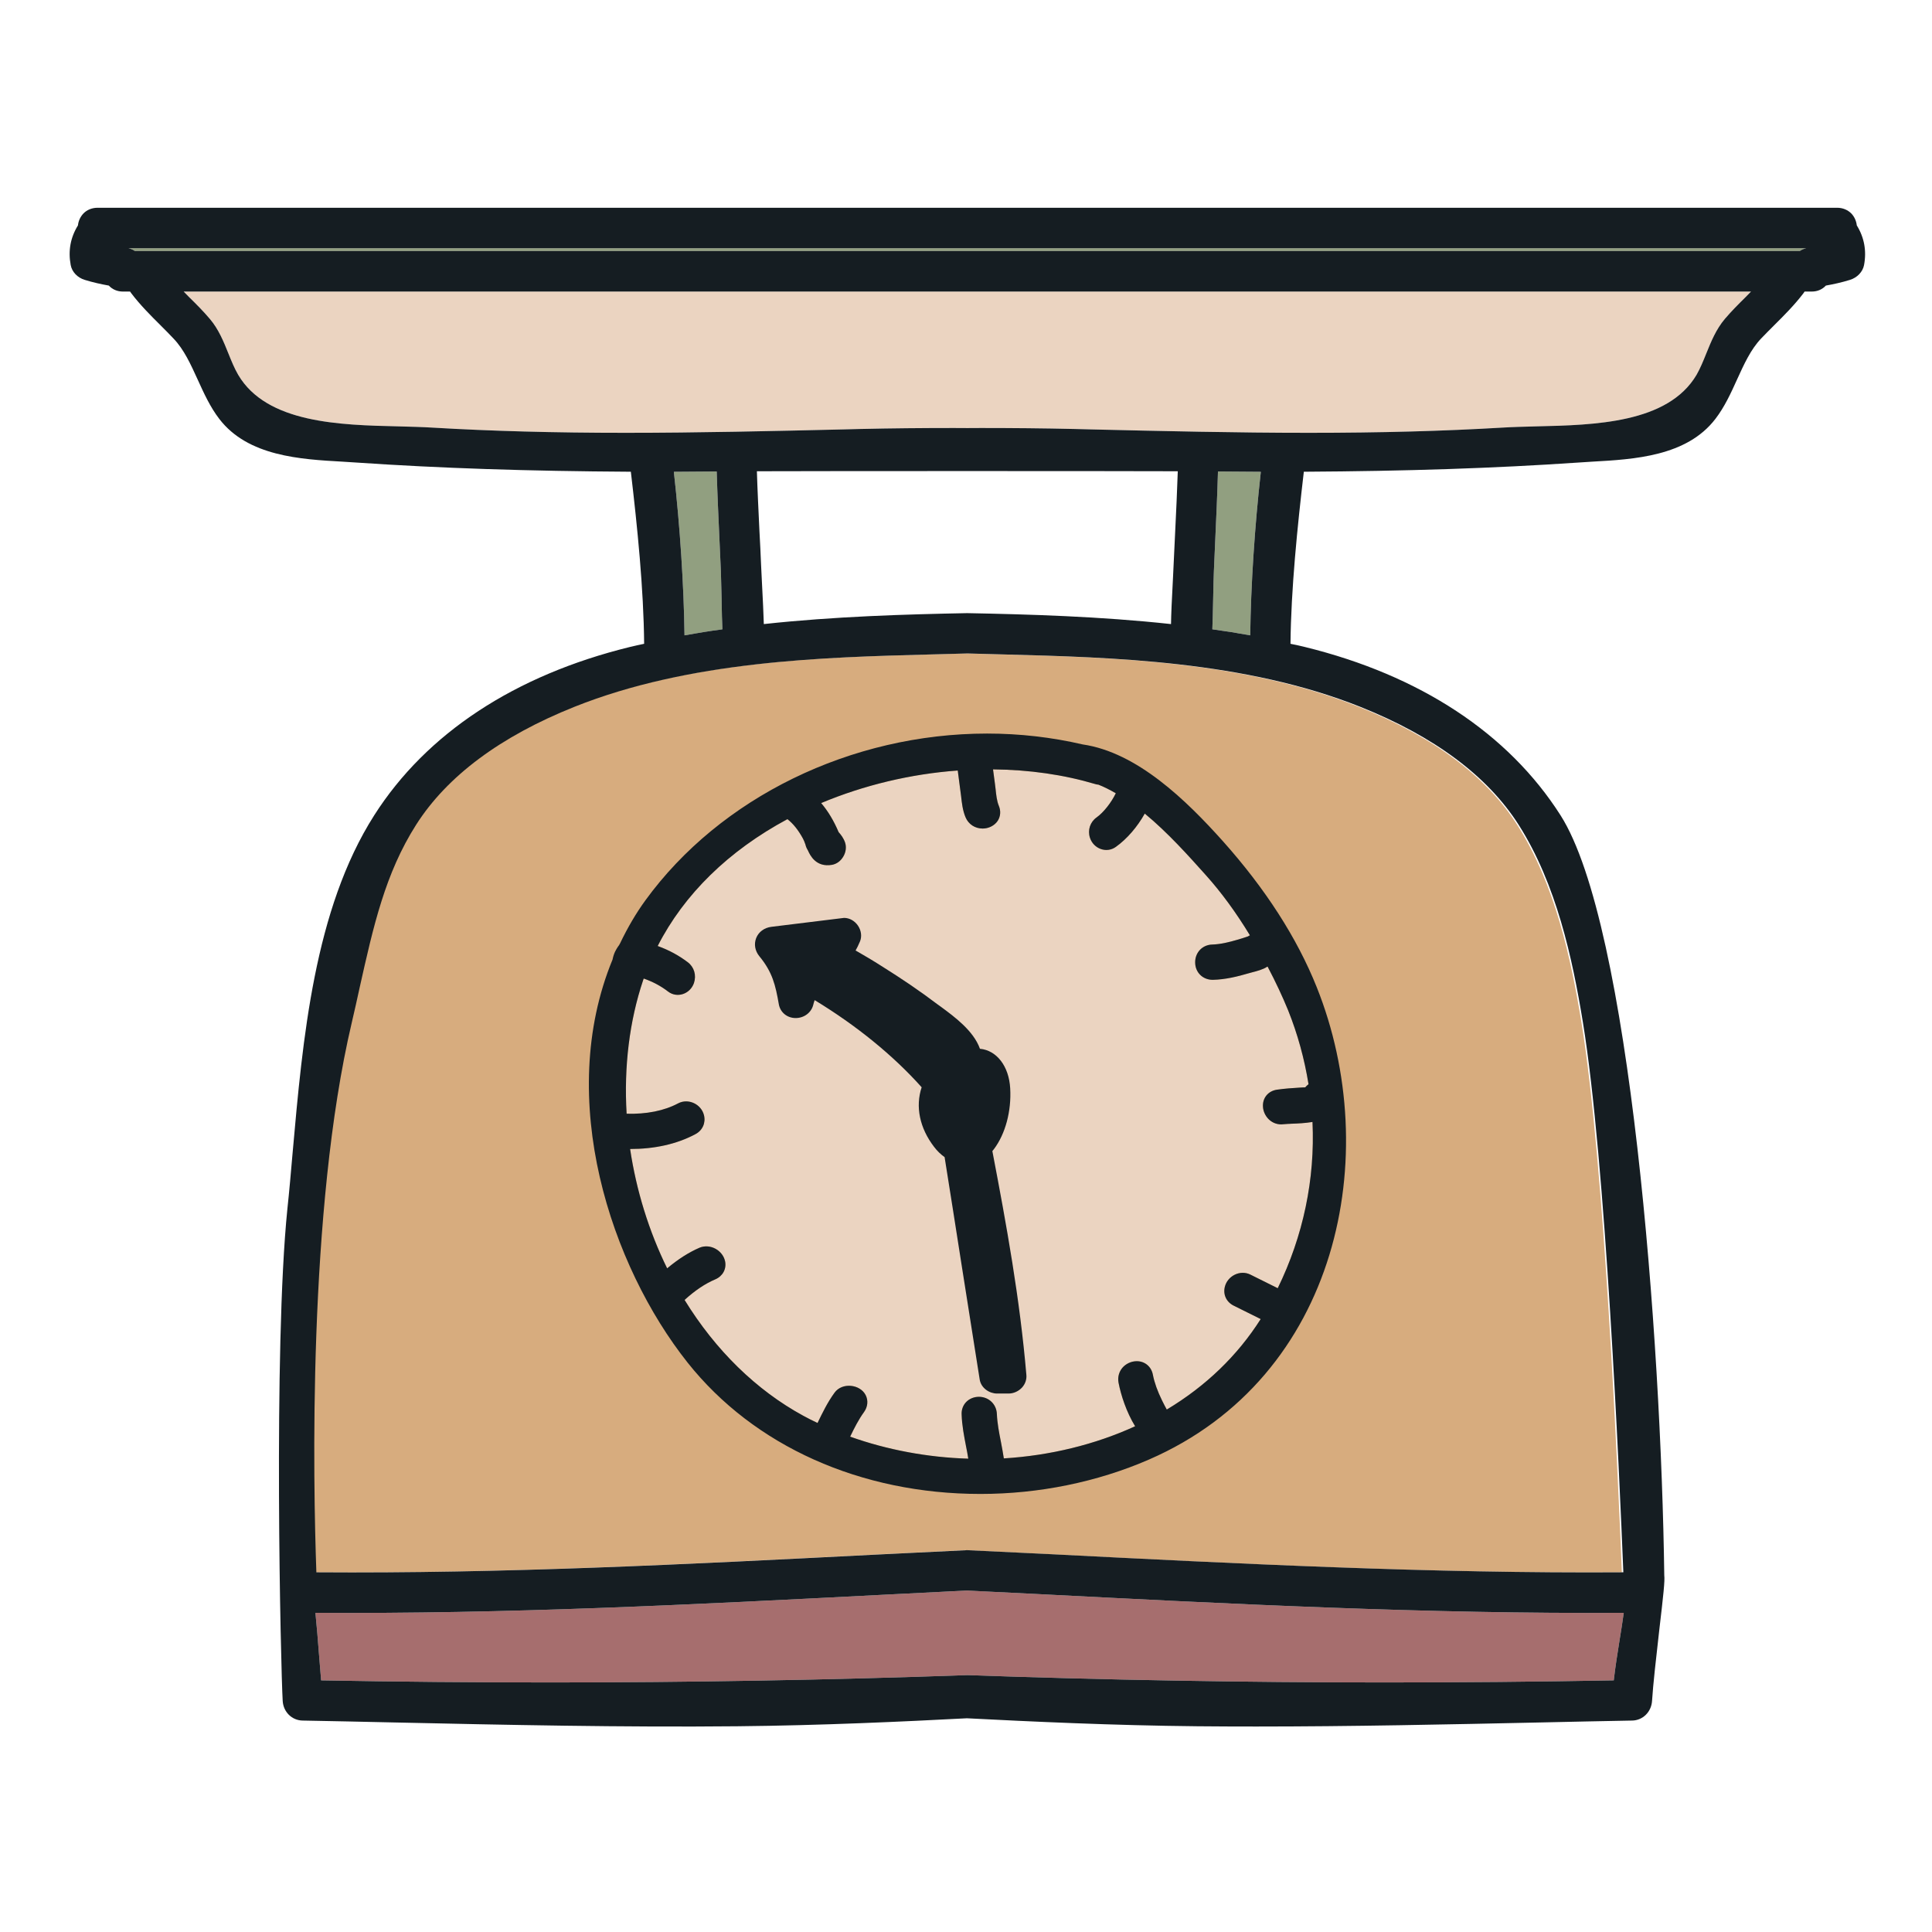<?xml version="1.0" encoding="UTF-8"?> <svg xmlns="http://www.w3.org/2000/svg" xmlns:xlink="http://www.w3.org/1999/xlink" width="112.5pt" height="112.5pt" viewBox="0 0 112.5 112.5" version="1.2"><defs><clipPath id="clip1"><path d="M 4 12.098 L 108.844 12.098 L 108.844 100.598 L 4 100.598 Z M 4 12.098 "></path></clipPath></defs><g id="surface1"><path style=" stroke:none;fill-rule:nonzero;fill:rgb(84.309%,67.45%,49.409%);fill-opacity:1;" d="M 79.117 41.156 C 83.434 42.879 86.539 45.191 88.344 48.027 C 90.551 51.492 91.473 55.785 92.086 59.527 C 93.418 67.645 94.207 85.766 94.441 91.555 C 83.258 91.629 71.922 91.051 60.949 90.492 L 56.219 90.266 L 50.879 90.527 C 39.77 91.094 29.297 91.633 18.336 91.555 C 18.156 86.395 17.828 70.465 20.391 59.562 C 20.559 58.863 20.711 58.172 20.863 57.496 C 21.656 53.934 22.344 50.855 24.148 48.027 C 25.949 45.191 29.051 42.879 33.367 41.156 C 40.074 38.48 47.84 38.273 54.074 38.109 L 56.242 38.051 L 58.41 38.109 C 64.648 38.273 72.41 38.48 79.117 41.156 "></path><path style=" stroke:none;fill-rule:nonzero;fill:rgb(92.159%,83.139%,75.69%);fill-opacity:1;" d="M 63.793 45.66 C 63.852 45.68 63.906 45.688 63.953 45.688 C 64.273 45.812 64.609 45.98 64.973 46.191 C 64.715 46.727 64.266 47.305 63.855 47.598 C 63.48 47.863 63.324 48.332 63.465 48.777 C 63.672 49.422 64.43 49.707 64.973 49.316 C 65.625 48.852 66.23 48.145 66.66 47.375 C 68.004 48.484 69.215 49.84 70.211 50.953 C 71.129 51.977 71.969 53.125 72.781 54.461 L 72.668 54.527 C 72.457 54.605 72.242 54.664 72.023 54.73 C 71.566 54.863 71.078 54.984 70.594 55 C 70.02 55.012 69.586 55.461 69.594 56.047 C 69.598 56.621 70.031 57.055 70.617 57.055 C 71.359 57.039 72.062 56.863 72.715 56.672 L 72.887 56.625 C 73.176 56.551 73.566 56.449 73.785 56.293 L 73.812 56.285 C 74.293 57.199 74.684 58.039 75.008 58.832 C 75.559 60.207 75.957 61.652 76.195 63.133 C 76.125 63.188 76.059 63.25 76.004 63.316 C 75.965 63.316 75.926 63.32 75.887 63.32 L 75.734 63.328 C 75.27 63.355 74.812 63.387 74.352 63.453 C 73.836 63.531 73.504 63.945 73.543 64.461 C 73.578 64.957 73.988 65.473 74.609 65.473 L 74.773 65.461 C 74.871 65.449 75.027 65.445 75.215 65.434 C 75.57 65.422 76.008 65.402 76.426 65.332 C 76.582 68.652 75.887 71.973 74.402 75.012 L 72.816 74.223 C 72.215 73.918 71.473 74.297 71.32 74.938 C 71.211 75.387 71.414 75.816 71.836 76.027 L 73.41 76.809 C 72.055 78.941 70.219 80.711 67.941 82.078 C 67.871 81.957 67.785 81.785 67.672 81.562 C 67.402 81.012 67.223 80.516 67.133 80.055 C 67.047 79.582 66.668 79.262 66.195 79.262 C 65.871 79.262 65.555 79.41 65.348 79.656 C 65.152 79.898 65.074 80.203 65.133 80.516 C 65.273 81.238 65.586 82.215 66.098 83.051 C 63.766 84.117 61.145 84.758 58.453 84.922 C 58.406 84.609 58.348 84.305 58.289 83.992 C 58.176 83.422 58.07 82.875 58.047 82.328 C 58.023 81.766 57.574 81.336 57 81.336 C 56.715 81.336 56.441 81.449 56.254 81.645 C 56.074 81.836 55.98 82.094 55.996 82.371 C 56.016 83.004 56.137 83.617 56.25 84.207 C 56.297 84.449 56.348 84.695 56.383 84.938 C 54.008 84.867 51.652 84.422 49.504 83.656 C 49.75 83.145 49.996 82.66 50.312 82.223 C 50.531 81.918 50.566 81.547 50.406 81.234 C 50.078 80.598 49.035 80.484 48.594 81.098 C 48.184 81.66 47.891 82.27 47.605 82.859 C 47.324 82.727 47.047 82.59 46.773 82.438 C 44.043 80.953 41.664 78.625 39.863 75.695 C 40.484 75.133 41.062 74.746 41.652 74.496 C 42.082 74.312 42.312 73.895 42.223 73.449 C 42.09 72.809 41.359 72.398 40.738 72.652 C 40.113 72.922 39.5 73.312 38.848 73.855 C 37.785 71.695 37.051 69.312 36.691 66.906 C 38.098 66.906 39.398 66.629 40.492 66.043 C 40.91 65.824 41.105 65.383 40.992 64.934 C 40.832 64.293 40.082 63.938 39.492 64.246 C 38.672 64.684 37.629 64.887 36.488 64.852 C 36.324 62.109 36.656 59.438 37.445 57.09 C 37.457 57.051 37.469 57.016 37.484 56.98 C 38.02 57.168 38.488 57.418 38.902 57.738 C 39.434 58.145 40.191 57.879 40.41 57.238 C 40.559 56.789 40.422 56.316 40.055 56.035 C 39.531 55.637 38.957 55.324 38.297 55.086 C 39.832 52.074 42.43 49.535 45.852 47.699 C 46.191 47.965 46.477 48.324 46.746 48.812 C 46.805 48.914 46.848 49.027 46.902 49.18 C 46.926 49.297 46.977 49.41 47.047 49.523 C 47.172 49.805 47.516 50.52 48.449 50.359 C 48.719 50.309 48.953 50.137 49.102 49.883 C 49.258 49.625 49.297 49.32 49.207 49.055 C 49.117 48.797 48.973 48.613 48.832 48.453 C 48.555 47.797 48.215 47.23 47.816 46.762 C 50.305 45.719 53.031 45.066 55.77 44.867 C 55.797 45.086 55.828 45.305 55.855 45.527 L 55.965 46.367 C 56.008 46.754 56.055 47.191 56.223 47.59 C 56.391 47.992 56.77 48.246 57.219 48.246 C 57.574 48.246 57.91 48.074 58.094 47.801 C 58.262 47.543 58.289 47.223 58.16 46.918 C 58.047 46.645 58.008 46.293 57.973 45.949 L 57.934 45.629 C 57.898 45.355 57.863 45.078 57.824 44.801 C 59.938 44.82 61.938 45.109 63.793 45.66 "></path><path style=" stroke:none;fill-rule:nonzero;fill:rgb(65.099%,43.14%,43.14%);fill-opacity:1;" d="M 94.305 95.523 C 94.184 96.281 94.059 97.062 93.969 97.848 C 89.492 97.93 85 97.969 80.621 97.969 C 72.48 97.969 64.312 97.824 56.348 97.543 L 56.309 97.543 C 48.344 97.824 40.18 97.969 32.039 97.969 C 27.656 97.969 23.172 97.93 18.699 97.848 C 18.656 97.336 18.613 96.828 18.574 96.32 C 18.512 95.52 18.449 94.723 18.367 93.914 C 29.531 93.988 40.23 93.441 51.574 92.855 L 56.301 92.617 L 60.391 92.82 C 71.578 93.395 83.156 93.988 94.551 93.914 C 94.48 94.449 94.391 94.988 94.305 95.523 "></path><path style=" stroke:none;fill-rule:nonzero;fill:rgb(56.859%,62.349%,50.2%);fill-opacity:1;" d="M 39.238 27.473 C 39.953 27.469 40.668 27.465 41.383 27.457 L 41.734 27.457 C 41.77 28.73 41.84 30.242 41.902 31.605 L 41.977 33.262 C 41.988 33.613 42.004 34.164 42.016 34.738 C 42.031 35.648 42.043 36.246 42.066 36.645 C 41.285 36.75 40.648 36.852 39.859 36.996 C 39.82 34.082 39.598 30.676 39.238 27.473 "></path><path style=" stroke:none;fill-rule:nonzero;fill:rgb(56.859%,62.349%,50.2%);fill-opacity:1;" d="M 70.594 36.645 C 70.613 36.242 70.625 35.645 70.645 34.73 C 70.656 34.156 70.668 33.613 70.684 33.262 L 70.754 31.664 C 70.816 30.281 70.887 28.746 70.922 27.457 L 71.273 27.457 C 71.988 27.465 72.703 27.469 73.418 27.473 C 73.059 30.684 72.836 34.09 72.801 36.996 C 72.008 36.852 71.371 36.75 70.594 36.645 "></path><path style=" stroke:none;fill-rule:nonzero;fill:rgb(92.159%,83.139%,75.69%);fill-opacity:1;" d="M 101.641 17.305 C 101.234 17.707 100.816 18.125 100.438 18.57 C 99.93 19.168 99.637 19.887 99.355 20.586 C 99.176 21.031 99.004 21.453 98.789 21.828 C 97.121 24.648 92.863 24.75 89.438 24.828 C 88.73 24.848 88.059 24.863 87.438 24.902 C 84.055 25.102 80.383 25.203 76.219 25.203 C 71.984 25.203 67.676 25.102 63.512 25.004 L 62.578 24.98 C 60.758 24.938 58.938 24.922 57.113 24.922 L 56.328 24.926 L 55.543 24.922 C 53.723 24.922 51.898 24.938 50.078 24.98 L 49.148 25.004 C 44.98 25.102 40.672 25.203 36.438 25.203 C 32.277 25.203 28.602 25.102 25.219 24.902 C 24.598 24.863 23.926 24.848 23.219 24.828 C 19.797 24.75 15.535 24.648 13.871 21.828 C 13.652 21.453 13.48 21.031 13.301 20.586 C 13.02 19.887 12.73 19.168 12.219 18.57 C 11.844 18.125 11.426 17.707 11.016 17.305 C 10.91 17.191 10.801 17.082 10.695 16.977 L 101.961 16.977 C 101.855 17.082 101.75 17.191 101.641 17.305 "></path><path style=" stroke:none;fill-rule:nonzero;fill:rgb(56.859%,62.349%,50.2%);fill-opacity:1;" d="M 104.801 14.617 L 7.855 14.617 C 7.742 14.539 7.617 14.484 7.477 14.453 L 105.18 14.453 C 105.039 14.484 104.914 14.539 104.801 14.617 "></path><path style=" stroke:none;fill-rule:nonzero;fill:rgb(8.24%,11.369%,13.329%);fill-opacity:1;" d="M 63.793 45.66 C 63.852 45.68 63.906 45.688 63.953 45.688 C 64.273 45.812 64.609 45.98 64.973 46.191 C 64.715 46.727 64.266 47.305 63.855 47.598 C 63.48 47.863 63.324 48.332 63.465 48.777 C 63.672 49.422 64.43 49.707 64.973 49.316 C 65.625 48.852 66.23 48.145 66.66 47.375 C 68.004 48.484 69.215 49.84 70.211 50.953 C 71.129 51.977 71.969 53.125 72.781 54.461 L 72.668 54.527 C 72.457 54.605 72.242 54.664 72.023 54.73 C 71.566 54.863 71.078 54.984 70.594 55 C 70.02 55.012 69.586 55.461 69.594 56.047 C 69.598 56.621 70.031 57.055 70.617 57.055 C 71.359 57.039 72.062 56.863 72.715 56.672 L 72.887 56.625 C 73.176 56.551 73.566 56.449 73.785 56.293 L 73.812 56.285 C 74.293 57.199 74.684 58.039 75.008 58.832 C 75.559 60.207 75.957 61.652 76.195 63.133 C 76.125 63.188 76.059 63.25 76.004 63.316 C 75.965 63.316 75.926 63.32 75.887 63.32 L 75.734 63.328 C 75.27 63.355 74.812 63.387 74.352 63.453 C 73.836 63.531 73.504 63.945 73.543 64.461 C 73.578 64.957 73.988 65.473 74.609 65.473 L 74.773 65.461 C 74.871 65.449 75.027 65.445 75.215 65.434 C 75.57 65.422 76.008 65.402 76.426 65.332 C 76.582 68.652 75.887 71.973 74.402 75.012 L 72.816 74.223 C 72.215 73.918 71.473 74.297 71.32 74.938 C 71.211 75.387 71.414 75.816 71.836 76.027 L 73.41 76.809 C 72.055 78.941 70.219 80.711 67.941 82.078 C 67.871 81.957 67.785 81.785 67.672 81.562 C 67.402 81.012 67.223 80.516 67.133 80.055 C 67.047 79.582 66.668 79.262 66.195 79.262 C 65.871 79.262 65.555 79.41 65.348 79.656 C 65.152 79.898 65.074 80.203 65.133 80.516 C 65.273 81.238 65.586 82.215 66.098 83.051 C 63.766 84.117 61.145 84.758 58.453 84.922 C 58.406 84.609 58.348 84.305 58.289 83.992 C 58.176 83.422 58.07 82.875 58.047 82.328 C 58.023 81.766 57.574 81.336 57 81.336 C 56.715 81.336 56.441 81.449 56.254 81.645 C 56.074 81.836 55.98 82.094 55.996 82.371 C 56.016 83.004 56.137 83.617 56.25 84.207 C 56.297 84.449 56.348 84.695 56.383 84.938 C 54.008 84.867 51.652 84.422 49.504 83.656 C 49.75 83.145 49.996 82.66 50.312 82.223 C 50.531 81.918 50.566 81.547 50.406 81.234 C 50.078 80.598 49.035 80.484 48.594 81.098 C 48.184 81.66 47.891 82.27 47.605 82.859 C 47.324 82.727 47.047 82.59 46.773 82.438 C 44.043 80.953 41.664 78.625 39.863 75.695 C 40.484 75.133 41.062 74.746 41.652 74.496 C 42.082 74.312 42.312 73.895 42.223 73.449 C 42.09 72.809 41.359 72.398 40.738 72.652 C 40.113 72.922 39.5 73.312 38.848 73.855 C 37.785 71.695 37.051 69.312 36.691 66.906 C 38.098 66.906 39.398 66.629 40.492 66.043 C 40.91 65.824 41.105 65.383 40.992 64.934 C 40.832 64.293 40.082 63.938 39.492 64.246 C 38.672 64.684 37.629 64.887 36.488 64.852 C 36.324 62.109 36.656 59.438 37.445 57.09 C 37.457 57.051 37.469 57.016 37.484 56.98 C 38.02 57.168 38.488 57.418 38.902 57.738 C 39.434 58.145 40.191 57.879 40.41 57.238 C 40.559 56.789 40.422 56.316 40.055 56.035 C 39.531 55.637 38.957 55.324 38.297 55.086 C 39.832 52.074 42.43 49.535 45.852 47.699 C 46.191 47.965 46.477 48.324 46.746 48.812 C 46.805 48.914 46.848 49.027 46.902 49.18 C 46.926 49.297 46.977 49.41 47.047 49.523 C 47.172 49.805 47.516 50.52 48.449 50.359 C 48.719 50.309 48.953 50.137 49.102 49.883 C 49.258 49.625 49.297 49.32 49.207 49.055 C 49.117 48.797 48.973 48.613 48.832 48.453 C 48.555 47.797 48.215 47.23 47.816 46.762 C 50.305 45.719 53.031 45.066 55.77 44.867 C 55.797 45.086 55.828 45.305 55.855 45.527 L 55.965 46.367 C 56.008 46.754 56.055 47.191 56.223 47.59 C 56.391 47.992 56.77 48.246 57.219 48.246 C 57.574 48.246 57.91 48.074 58.094 47.801 C 58.262 47.543 58.289 47.223 58.16 46.918 C 58.047 46.645 58.008 46.293 57.973 45.949 L 57.934 45.629 C 57.898 45.355 57.863 45.078 57.824 44.801 C 59.938 44.82 61.938 45.109 63.793 45.66 Z M 37.582 52.426 C 37.043 53.168 36.551 54 36.094 54.957 C 36.059 55.027 36.02 55.078 35.984 55.125 C 35.875 55.293 35.746 55.488 35.668 55.875 C 32.32 64 35.582 73.73 40.039 79.344 C 43.902 84.207 50.117 86.992 57.09 86.992 C 57.094 86.992 57.094 86.992 57.094 86.992 C 60.492 86.992 63.887 86.301 66.898 84.992 C 77.984 80.176 80.574 67.223 76.672 57.48 C 75.523 54.609 73.684 51.754 71.211 48.984 C 69.078 46.602 66.215 43.809 63.043 43.348 C 61.242 42.93 59.375 42.715 57.48 42.715 C 49.559 42.715 41.938 46.434 37.582 52.426 "></path><path style=" stroke:none;fill-rule:nonzero;fill:rgb(8.24%,11.369%,13.329%);fill-opacity:1;" d="M 54.801 58.633 L 54.562 58.461 C 53.594 57.727 52.527 57 51.301 56.234 C 50.832 55.934 50.352 55.652 49.871 55.375 C 49.852 55.367 49.836 55.355 49.82 55.348 C 49.898 55.211 49.988 55.039 50.082 54.809 C 50.195 54.52 50.148 54.18 49.961 53.902 C 49.766 53.617 49.465 53.449 49.148 53.449 L 44.914 53.969 C 44.504 54.02 44.172 54.266 44.031 54.625 C 43.895 54.98 43.961 55.371 44.219 55.684 C 44.98 56.609 45.156 57.359 45.352 58.484 C 45.438 58.957 45.84 59.281 46.332 59.281 C 46.816 59.281 47.234 58.973 47.352 58.527 C 47.375 58.43 47.402 58.336 47.438 58.238 C 49.863 59.711 52.004 61.449 53.668 63.312 C 53.293 64.438 53.551 65.688 54.391 66.781 C 54.57 67.02 54.777 67.219 55.004 67.379 C 55.34 69.477 55.668 71.574 55.996 73.672 C 56.348 75.891 56.695 78.109 57.047 80.328 C 57.129 80.84 57.625 81.145 58.051 81.145 L 58.738 81.145 C 59.023 81.145 59.312 81.012 59.512 80.797 C 59.699 80.59 59.789 80.328 59.766 80.066 C 59.391 75.652 58.617 71.375 57.785 67.027 C 57.816 66.992 57.852 66.949 57.879 66.91 C 58.547 66.02 58.898 64.703 58.824 63.379 C 58.754 62.086 58.039 61.16 57.062 61.07 C 56.695 60.027 55.578 59.207 54.801 58.633 "></path><g clip-path="url(#clip1)" clip-rule="nonzero"><path style=" stroke:none;fill-rule:nonzero;fill:rgb(8.24%,11.369%,13.329%);fill-opacity:1;" d="M 104.801 14.617 L 7.855 14.617 C 7.742 14.539 7.617 14.484 7.477 14.453 L 105.18 14.453 C 105.039 14.484 104.914 14.539 104.801 14.617 Z M 101.641 17.305 C 101.234 17.707 100.816 18.125 100.438 18.57 C 99.93 19.168 99.637 19.887 99.355 20.586 C 99.176 21.031 99.004 21.453 98.789 21.828 C 97.121 24.648 92.863 24.75 89.438 24.828 C 88.73 24.848 88.059 24.863 87.438 24.902 C 84.055 25.102 80.383 25.203 76.219 25.203 C 71.984 25.203 67.676 25.102 63.512 25.004 L 62.578 24.98 C 60.758 24.938 58.938 24.922 57.113 24.922 L 56.328 24.926 L 55.543 24.922 C 53.723 24.922 51.898 24.938 50.078 24.98 L 49.148 25.004 C 44.98 25.102 40.672 25.203 36.438 25.203 C 32.277 25.203 28.602 25.102 25.219 24.902 C 24.598 24.863 23.926 24.848 23.219 24.828 C 19.797 24.75 15.535 24.648 13.871 21.828 C 13.652 21.453 13.48 21.031 13.301 20.586 C 13.02 19.887 12.73 19.168 12.219 18.57 C 11.844 18.125 11.426 17.707 11.016 17.305 C 10.91 17.191 10.801 17.082 10.695 16.977 L 101.961 16.977 C 101.855 17.082 101.75 17.191 101.641 17.305 Z M 70.594 36.645 C 70.613 36.242 70.625 35.645 70.645 34.73 C 70.656 34.156 70.668 33.613 70.684 33.262 L 70.754 31.664 C 70.816 30.281 70.887 28.746 70.922 27.457 L 71.273 27.457 C 71.988 27.465 72.703 27.469 73.418 27.473 C 73.059 30.684 72.836 34.09 72.801 36.996 C 72.008 36.852 71.371 36.75 70.594 36.645 Z M 44.074 27.441 C 47.816 27.426 64.844 27.426 68.582 27.441 C 68.547 28.523 68.488 29.789 68.43 30.969 C 68.398 31.648 68.367 32.297 68.34 32.863 L 68.305 33.602 C 68.23 34.984 68.195 35.82 68.188 36.34 C 64.055 35.891 59.918 35.773 56.316 35.703 C 52.738 35.773 48.602 35.891 44.477 36.34 C 44.461 35.82 44.426 34.984 44.352 33.602 L 44.316 32.863 C 44.293 32.289 44.262 31.629 44.223 30.938 C 44.168 29.766 44.105 28.512 44.074 27.441 Z M 39.238 27.473 C 39.953 27.469 40.668 27.465 41.383 27.457 L 41.734 27.457 C 41.77 28.73 41.84 30.242 41.902 31.605 L 41.977 33.262 C 41.988 33.613 42.004 34.164 42.016 34.738 C 42.031 35.648 42.043 36.246 42.066 36.645 C 41.285 36.75 40.648 36.852 39.859 36.996 C 39.82 34.082 39.598 30.676 39.238 27.473 Z M 79.203 41.156 C 83.52 42.879 86.621 45.191 88.43 48.027 C 90.633 51.492 91.559 55.785 92.172 59.527 C 93.5 67.645 94.293 85.766 94.527 91.555 C 83.344 91.629 72.008 91.051 61.031 90.492 L 56.305 90.266 L 50.965 90.527 C 39.855 91.094 29.379 91.633 18.422 91.555 C 18.238 86.395 17.914 70.465 20.48 59.562 C 20.645 58.863 20.797 58.172 20.945 57.496 C 21.742 53.934 22.43 50.855 24.23 48.027 C 26.035 45.191 29.141 42.879 33.453 41.156 C 40.16 38.48 47.922 38.273 54.164 38.109 L 56.328 38.051 L 58.492 38.109 C 64.734 38.273 72.496 38.48 79.203 41.156 Z M 94.305 95.523 C 94.184 96.281 94.059 97.062 93.969 97.848 C 89.492 97.93 85 97.969 80.621 97.969 C 72.48 97.969 64.312 97.824 56.348 97.543 L 56.309 97.543 C 48.344 97.824 40.18 97.969 32.039 97.969 C 27.656 97.969 23.172 97.93 18.699 97.848 C 18.656 97.336 18.613 96.828 18.574 96.32 C 18.512 95.52 18.449 94.723 18.367 93.914 C 29.531 93.988 40.23 93.441 51.574 92.855 L 56.301 92.617 L 60.391 92.82 C 71.578 93.395 83.156 93.988 94.551 93.914 C 94.48 94.449 94.391 94.988 94.305 95.523 Z M 108.121 13.125 C 108.09 12.859 107.977 12.613 107.801 12.43 C 107.586 12.215 107.293 12.098 106.977 12.098 L 5.684 12.098 C 5.363 12.098 5.066 12.215 4.859 12.43 C 4.684 12.613 4.566 12.859 4.539 13.125 C 4.102 13.828 3.961 14.605 4.117 15.434 C 4.188 15.828 4.508 16.168 4.934 16.297 C 5.41 16.445 5.898 16.551 6.336 16.629 C 6.543 16.852 6.828 16.977 7.152 16.977 L 7.574 16.977 C 7.594 17.008 7.617 17.043 7.645 17.078 C 8.164 17.762 8.77 18.367 9.359 18.953 C 9.613 19.207 9.863 19.457 10.105 19.715 C 10.715 20.352 11.102 21.207 11.512 22.105 C 11.871 22.895 12.238 23.703 12.773 24.398 C 14.441 26.57 17.5 26.746 19.953 26.883 C 20.25 26.898 20.535 26.918 20.812 26.938 C 25.641 27.266 30.711 27.434 36.734 27.469 C 37.113 30.676 37.48 34.297 37.508 37.488 C 37.234 37.543 36.957 37.605 36.684 37.672 C 29.977 39.316 24.828 42.703 21.789 47.477 C 18.293 52.965 17.629 60.484 17.039 67.125 C 16.941 68.246 16.848 69.344 16.734 70.398 C 15.906 78.539 16.352 97.211 16.461 99.039 C 16.496 99.684 16.996 100.18 17.625 100.188 C 19.379 100.219 21.133 100.258 22.887 100.297 C 29.461 100.441 36.25 100.586 42.938 100.52 C 47.809 100.473 52.664 100.246 56.301 100.055 C 59.992 100.246 64.848 100.473 69.715 100.52 C 70.855 100.531 72 100.535 73.145 100.535 C 78.691 100.535 84.32 100.414 89.77 100.297 C 91.523 100.258 93.277 100.219 95.035 100.188 C 95.66 100.18 96.16 99.684 96.199 99.039 C 96.254 98.125 96.445 96.449 96.613 94.969 C 96.863 92.836 96.949 92.066 96.91 91.727 C 96.727 77.969 94.93 53.852 90.871 47.477 C 87.832 42.703 82.68 39.316 75.977 37.672 C 75.699 37.605 75.422 37.543 75.145 37.488 C 75.176 34.301 75.547 30.676 75.922 27.469 C 81.945 27.434 87.02 27.266 91.848 26.938 C 92.121 26.918 92.41 26.898 92.703 26.883 C 95.156 26.746 98.211 26.574 99.883 24.398 C 100.418 23.703 100.789 22.895 101.145 22.105 C 101.555 21.207 101.941 20.352 102.547 19.715 C 102.789 19.457 103.043 19.211 103.293 18.957 C 103.887 18.367 104.492 17.762 105.012 17.078 C 105.035 17.047 105.059 17.008 105.082 16.977 L 105.504 16.977 C 105.828 16.977 106.113 16.852 106.32 16.629 C 106.762 16.551 107.25 16.445 107.723 16.297 C 108.145 16.168 108.469 15.828 108.543 15.434 C 108.699 14.605 108.555 13.828 108.121 13.125 "></path></g></g></svg> 